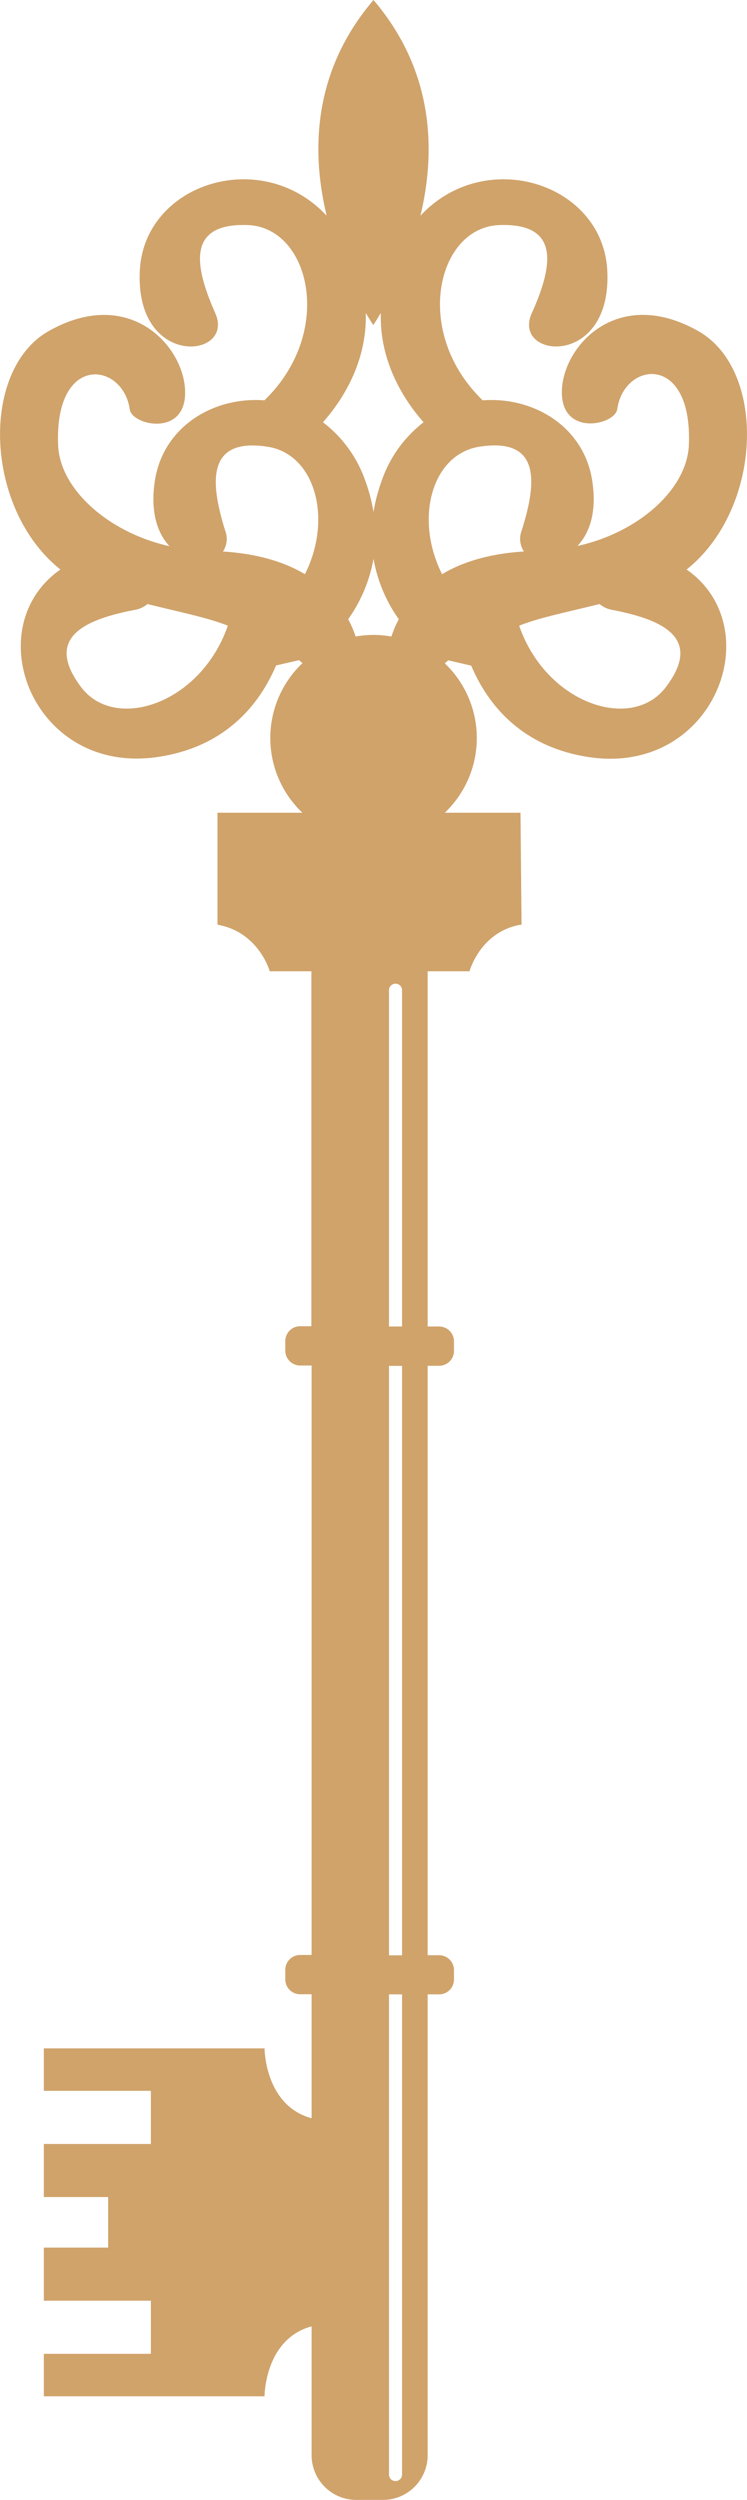 <?xml version="1.0" encoding="UTF-8"?> <svg xmlns="http://www.w3.org/2000/svg" id="Layer_1" data-name="Layer 1" viewBox="0 0 140.82 470.81"> <defs> <style>.cls-1{fill:#d0a36b;}</style> </defs> <title>um_ego-serdce_key</title> <path class="cls-1" d="M130.18,107.79c-.25-.2-.5-.36-.75-.54,14.36-11.41,15.2-37.6,2.17-44.92-15.18-8.55-25.55,2.82-25.68,11.39s10,6.34,10.44,3.33c1.28-9,14.21-10.64,13.5,6.76-.34,8.28-9.43,16.47-21,19,2.29-2.42,3.76-6.48,2.73-12.61C109.87,80.19,100.43,74.67,91,75.39c-13.32-12.84-8.59-32.53,3.07-33,11.87-.47,10,8.07,6.17,16.61s15.19,10.45,14.24-8.07c-.85-16.4-22.94-23.47-35.22-10.31C82.1,28.77,82,13.59,70.41,0,58.8,13.59,58.72,28.77,61.58,40.62,49.3,27.46,27.2,34.53,26.36,50.93c-.95,18.52,18,16.62,14.23,8.07S34.9,41.92,46.77,42.39c11.66.47,16.4,20.16,3.07,33-9.46-.72-18.89,4.8-20.6,14.86-1,6.13.44,10.19,2.72,12.61-11.58-2.58-20.67-10.77-21-19-.72-17.4,12.23-15.72,13.5-6.76.43,3,10.57,5.25,10.44-3.33S24.4,53.78,9.21,62.33c-13,7.32-12.18,33.5,2.18,44.92-.25.18-.5.34-.75.54C-4,119.16,6.58,145.93,29.69,142.56c13.23-1.94,19.44-10.38,22.35-17.24l4.33-1,.65.56A19.41,19.41,0,0,0,57,153.05H41v21.09c7.78,1.35,9.85,8.77,9.85,8.77h7.85v66.84H56.57a2.8,2.8,0,0,0-2.79,2.79v1.81a2.81,2.81,0,0,0,2.79,2.8h2.17v111H56.57a2.81,2.81,0,0,0-2.79,2.8v1.81a2.8,2.8,0,0,0,2.79,2.79h2.17V398.9c-8.85-2.4-8.87-13.16-8.87-13.16H8.26v8H28.44v10H8.26v10H20.39v9.52H8.26v10H28.44v10H8.26v8H49.87s0-10.77,8.87-13.17v24.29a8.42,8.42,0,0,0,8.4,8.39h5.09a8.42,8.42,0,0,0,8.39-8.39V375.57h2.17a2.8,2.8,0,0,0,2.79-2.79V371a2.8,2.8,0,0,0-2.79-2.8H80.62v-111h2.17a2.8,2.8,0,0,0,2.79-2.8v-1.81a2.8,2.8,0,0,0-2.79-2.79H80.62V182.91h7.89s2-7.42,9.61-8.77h.2l-.2-21.09H83.85a19.41,19.41,0,0,0,0-28.13l.65-.57,4.33,1c2.91,6.87,9.12,15.31,22.35,17.25C134.24,145.93,144.82,119.16,130.18,107.79ZM15.31,129.42c-7.17-9.47.92-12.8,10.1-14.57a5,5,0,0,0,2.39-1.1c6.46,1.6,11.55,2.62,15.15,4.08C37.84,132.55,21.71,137.86,15.31,129.42Zm42.17-21.29c-3.67-2.2-8.7-3.85-15.45-4.27a4.28,4.28,0,0,0,.42-3.93C39.67,91,38.78,82.29,50.51,84.14,59.29,85.52,62.81,97.53,57.48,108.13Zm12.93,11.43a19.64,19.64,0,0,0-3.37.31,20.09,20.09,0,0,0-1.4-3.26,28.08,28.08,0,0,0,4.77-11.38,28.08,28.08,0,0,0,4.77,11.38,19.08,19.08,0,0,0-1.39,3.26A19.85,19.85,0,0,0,70.41,119.56ZM75.79,466a1.23,1.23,0,0,1-2.46,0V375.57h2.46Zm0-97.78H73.33v-111h2.46Zm0-118.42H73.33V186.47a1.23,1.23,0,0,1,2.46,0ZM71.94,90.58a32.61,32.61,0,0,0-1.53,5.84,32.61,32.61,0,0,0-1.53-5.84,23.54,23.54,0,0,0-8-11.06c3.31-3.72,8.35-11,8.07-20.59.86,1.46,1.42,2.28,1.42,2.28s.56-.82,1.42-2.28c-.28,9.57,4.76,16.87,8.06,20.59A23.53,23.53,0,0,0,71.94,90.58Zm11.4,17.55c-5.33-10.6-1.82-22.61,7-24,11.73-1.85,10.83,6.85,8,15.79a4.28,4.28,0,0,0,.43,3.93C92,104.28,87,105.93,83.34,108.13Zm42.16,21.29c-6.4,8.44-22.53,3.13-27.63-11.59,3.6-1.46,8.68-2.48,15.15-4.08a5.06,5.06,0,0,0,2.39,1.1C124.59,116.62,132.68,120,125.5,129.42Z"></path> </svg> 